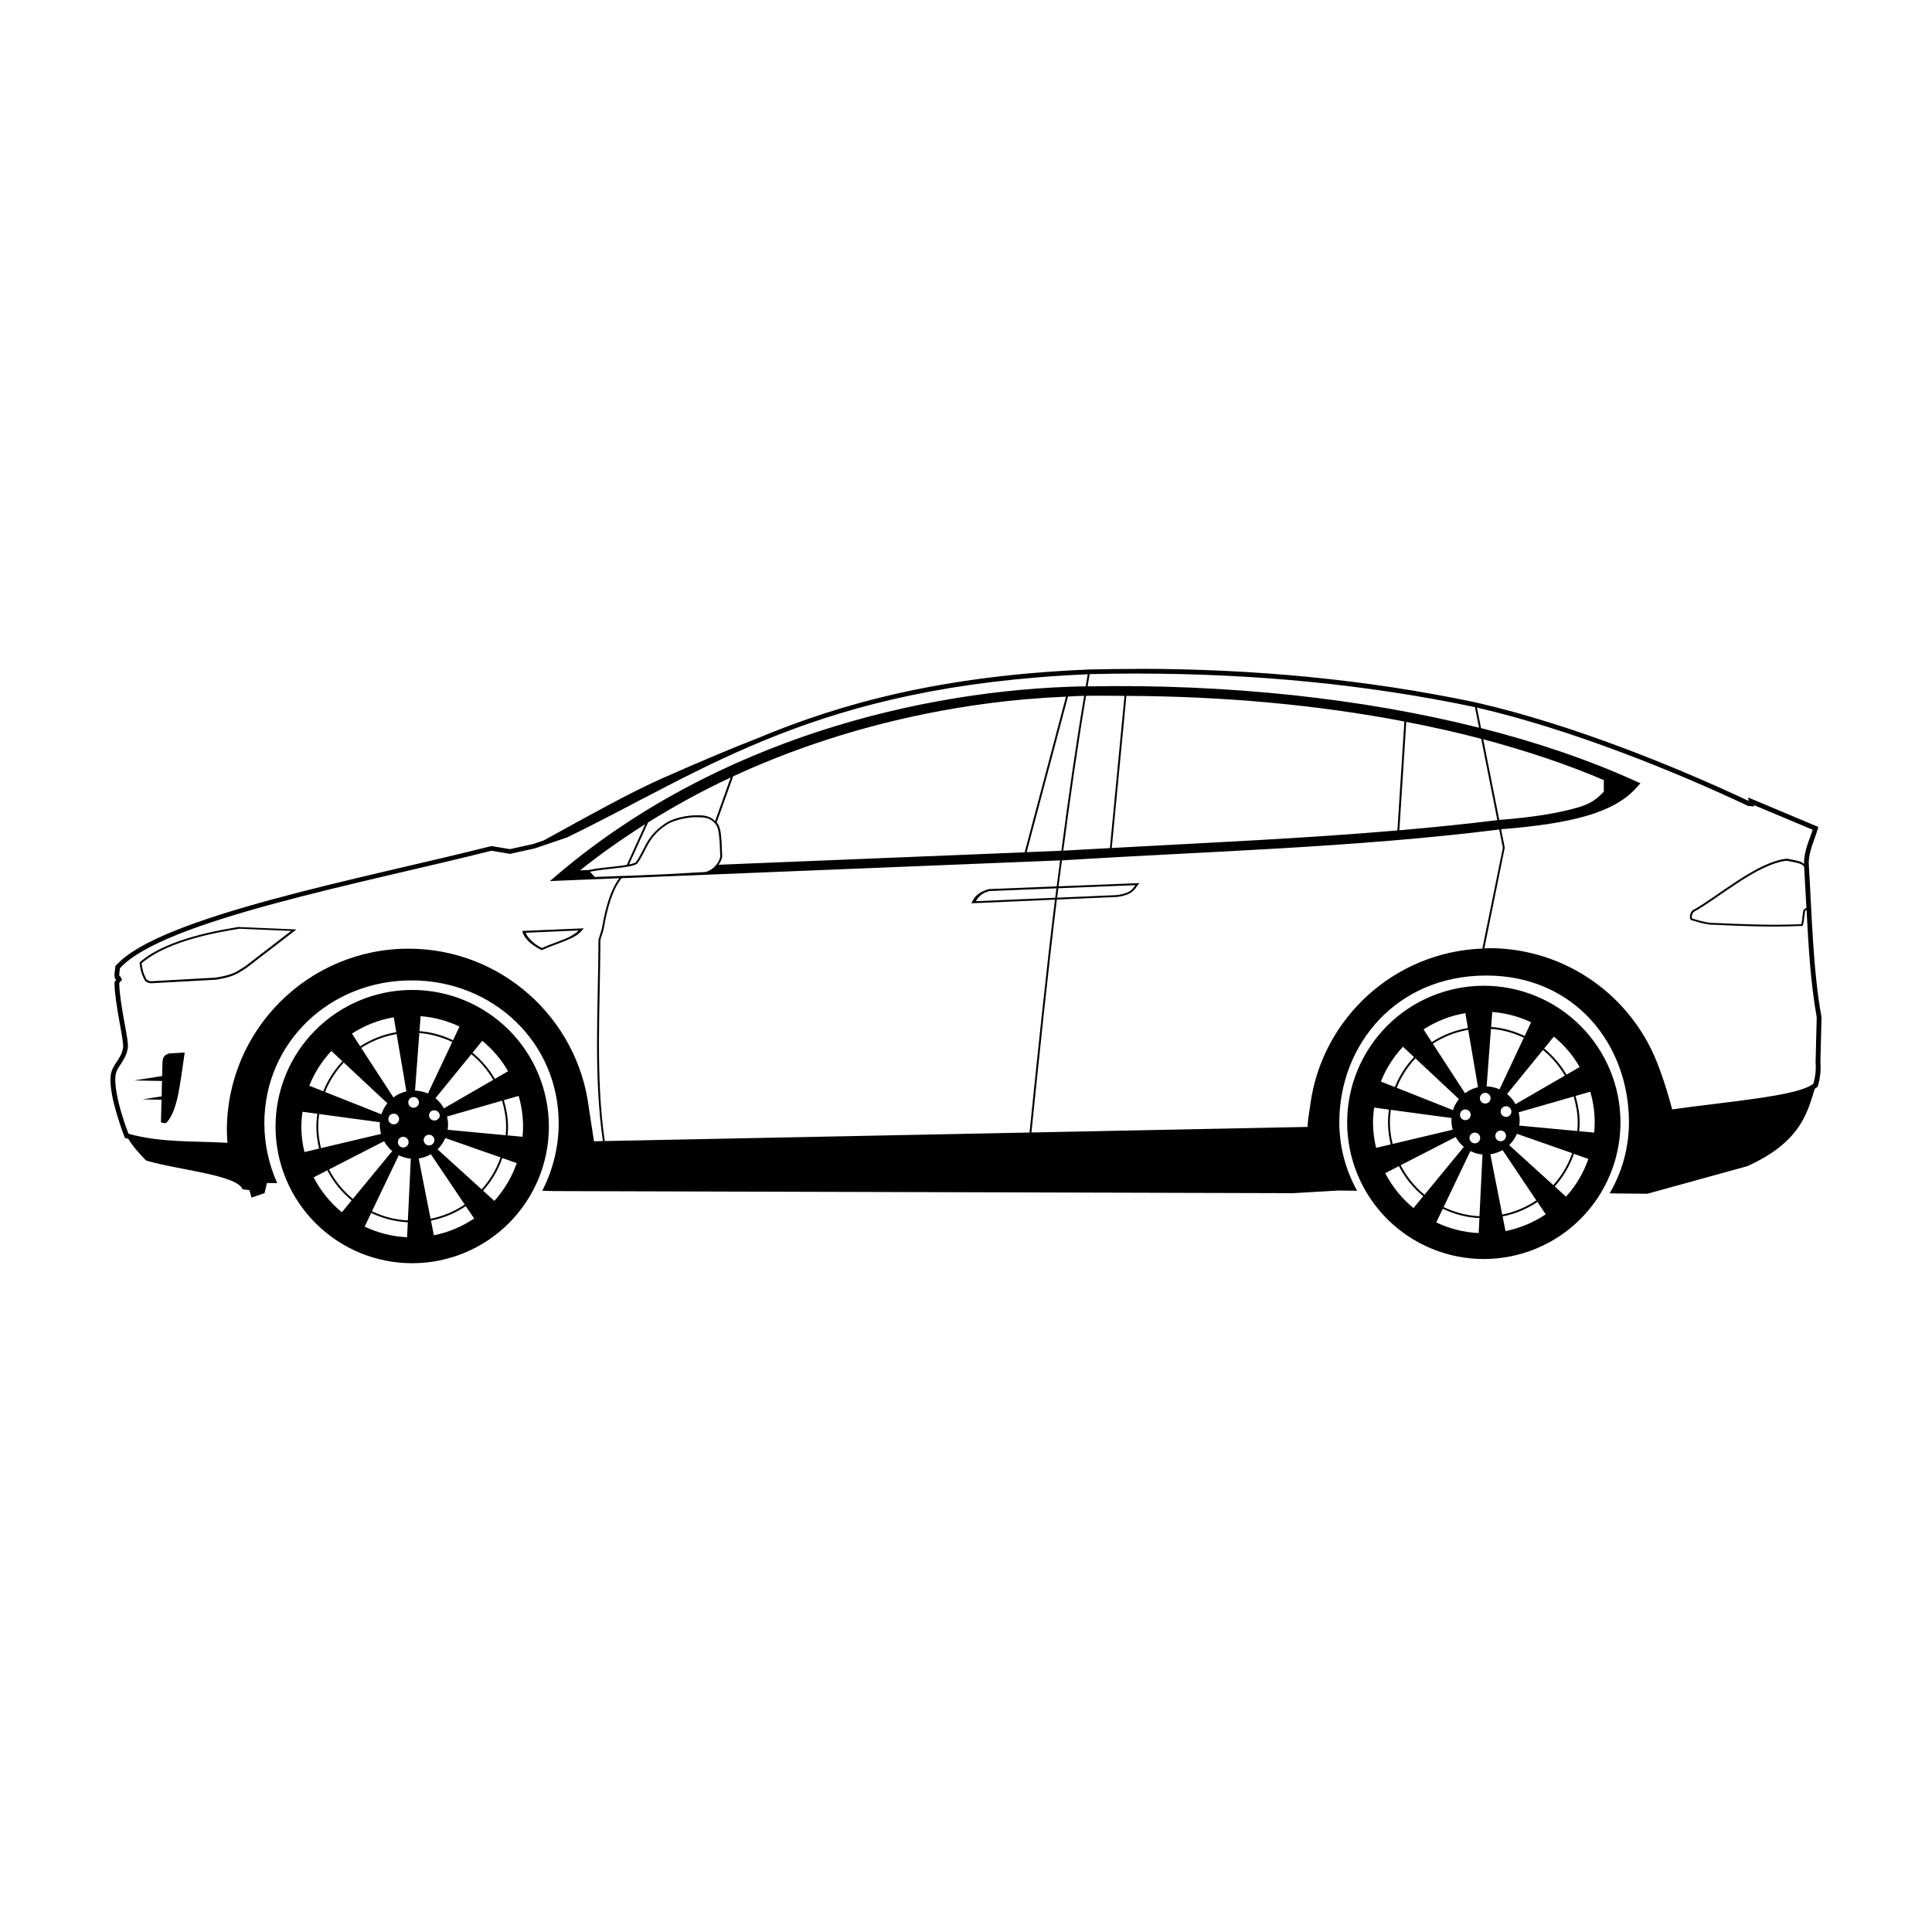 <?xml version="1.0" encoding="UTF-8"?>
<!-- Uploaded to: ICON Repo, www.svgrepo.com, Generator: ICON Repo Mixer Tools -->
<svg fill="#000000" width="800px" height="800px" version="1.1" viewBox="144 144 512 512" xmlns="http://www.w3.org/2000/svg">
 <path d="m445.25 321.23v0.039c-4.148 0-8.309 0.047-12.477 0.148h-0.012c-39.188 1.617-65.844 8.969-87.891 18.176-6.594 2.578-14.262 5.769-25.051 10.527-8.703 3.84-19.035 9.629-31.723 16.602l-2.727 0.926-6.219 1.387-4.969-0.828-0.129 0.051c-16.895 4.266-38.809 8.906-57.938 14.102-9.566 2.594-18.418 5.332-25.633 8.227-7.215 2.894-12.777 5.93-15.766 9.289l-0.148 0.168-0.012 0.215c-0.023 0.566-0.227 1.426-0.215 2.195 0.004 0.383 0.039 0.82 0.395 1.172 0.023 0 0.07-0.004 0.098 0-0.223 0.25-0.5 0.473-0.492 0.953 0.047 2.859 0.684 6.629 1.277 9.949 0.297 1.66 0.586 3.203 0.777 4.449 0.191 1.246 0.277 2.238 0.234 2.559-0.207 1.543-0.875 2.609-1.605 3.711-0.727 1.102-1.531 2.254-1.691 3.828-0.297 2.91 0.648 6.891 1.633 10.223s2.035 5.992 2.035 5.992l0.109 0.289 0.297 0.082c0.199 0.055 0.402 0.098 0.602 0.145 1.293 2.195 3.25 4.223 4.703 5.738 8.523 2.543 24.023 3.773 25.574 7.625l1.812 0.238 0.551 1.969 3.465-1.18 0.621-2.676h2.727c-2.231-4.977-3.387-10.359-3.406-15.812-0.004-21.543 17.453-37.895 38.996-37.895 21.543-0.004 39.008 16.352 39.008 37.895-0.012 6.215-1.504 12.332-4.359 17.852l3.129 0.09 195.83 0.551 12.203-0.707 4.793 0.082c-3.09-5.543-4.711-11.781-4.723-18.125-0.004-20.648 15.141-38.926 38.938-38.926 23.48 0.004 37.828 18.277 37.824 38.926-0.012 6.609-1.781 13.098-5.117 18.805l10.008 0.098 26.461-7.301c14.164-6.391 15.934-14.207 17.879-20.516 0.23-0.156 0.473-0.301 0.66-0.473l0.129-0.117 0.051-0.168c0.648-2.211 0.824-4.332 0.66-6.375l0.297-11.836-0.012-0.059c-2.273-12.633-2.516-26.777-3.367-40.531-0.07-3.32 1.445-6.09 2.383-9.297l0.156-0.531-18.586-7.805 0.109 0.914c-18.539-8.742-46.578-20.23-72.117-26.066v-0.012h-0.012c-29.191-6.156-59.055-8.918-89.445-8.941h-0.582zm0.582 1.258v0.02c30.27 0.023 60 2.789 89.043 8.887l1.082 5.453c-30.82-7.754-66.609-11.633-103.73-10.953 0.188-1.086 0.352-2.156 0.543-3.246h0.051c4.352-0.105 8.688-0.16 13.02-0.156zm-13.578 0.188c-0.188 1.082-0.348 2.141-0.531 3.219-0.137 0.004-0.27-0.004-0.402 0v-0.012c-43.457 0.855-97.324 14.402-138.79 49.23l-2.812 2.383 3.672-0.156 14.73-0.602c-2.082 2.719-3.606 7.191-4.625 13.434h-0.012l-0.875 2.844v0.051c-0.078 17.891-1.328 36.164 1.16 53.332l-2.352 0.051-1.359-8.816c-2.926-23.793-23.207-42.223-47.781-42.223-26.586 0-48.156 21.562-48.156 48.148 0.008 1.102 0.074 2.207 0.156 3.305-8.852-0.527-17.645 0-26.215-2.41-0.105-0.266-0.977-2.449-1.891-5.539-0.969-3.273-1.828-7.254-1.574-9.762 0.125-1.219 0.73-2.137 1.465-3.246 0.734-1.113 1.566-2.402 1.812-4.231 0.094-0.695-0.027-1.645-0.227-2.922-0.195-1.277-0.488-2.82-0.789-4.477-0.594-3.312-1.215-7.066-1.258-9.75 0 0.109 0.098-0.207 0.316-0.434 0.215-0.227 0.441-0.395 0.441-0.395l-0.562-1.102c-0.289 0.086-0.227 0-0.176 0.082 0.051 0.051-0.016-0.059-0.02-0.297-0.004-0.418 0.125-1.125 0.188-1.789 2.734-3.027 8.074-6.043 15.152-8.887 7.137-2.863 15.965-5.59 25.504-8.176 19.039-5.168 40.875-9.805 57.789-14.07l4.949 0.828 6.516-1.445 8.434-2.863h0.039c36.781-17.801 66.086-40.199 138.07-43.285zm-0.945 5.727c-2.356 14.031-4.277 27.633-6.031 41.062-0.051 0.004-0.098 0-0.148 0l-9.055 0.363 10.953-41.238c1.422-0.055 2.879-0.168 4.281-0.195zm0.5 0c3.426-0.066 6.797 0 10.195 0.012l-3.867 40.344c-4.121 0.227-8.238 0.422-12.359 0.68 1.754-13.422 3.676-27.012 6.031-41.031zm10.695 0.012c25.883 0.109 50.801 2.391 73.672 6.789l-1.852 28.871c-25.141 2.152-50.426 3.258-75.699 4.652l3.879-40.316zm-16.008 0.207-10.953 41.25-81.133 3.297c0.453-0.629 0.828-1.324 0.965-2.106l0.012-0.051-0.156-3.965c-0.184-2.246-0.32-3.898-1.16-4.941-0.043-0.051-0.105-0.086-0.148-0.137l4.367-12.23c29.383-13.602 60.633-19.969 88.207-21.117zm108.91 2.894c25.367 5.848 53.312 17.309 71.695 25.988l0.09 0.051 1.645 0.176-0.039-0.375 15.586 6.535c-0.898 2.832-2.348 5.598-2.293 9.062-0.309-0.25-0.645-0.484-1.055-0.629-1.035-0.367-2.309-0.508-3.394-0.77h-0.078c-4.039 0.414-8.633 2.949-13.039 5.805-4.402 2.856-8.609 6.047-11.809 7.805-0.418 0.223-0.676 0.723-0.809 1.25-0.066 0.262-0.09 0.539-0.051 0.797 0.043 0.258 0.16 0.508 0.383 0.668h0.07c2.688 0.832 4.578 1.25 5.707 1.18 7.625 0.359 15.266 0.691 23.191 0.324 0.031 0 0.051 0.051 0.09 0.051 0.094 0 0.211 0 0.285-0.051 0.145-0.098 0.195-0.227 0.246-0.363 0.102-0.277 0.156-0.66 0.215-1.102 0.113-0.855 0.203-1.887 0.336-2.527l0.375-0.277c0.508 9.742 1.082 19.445 2.695 28.457l-0.297 11.867v0.051c0.148 1.836-0.031 3.727-0.582 5.699-0.832 0.703-2.688 1.48-5.273 2.125-2.664 0.664-6.019 1.246-9.703 1.781-7.195 1.047-15.559 1.918-22.445 2.902-0.609-2.227-1.98-7.32-4.043-12.496-7.047-17.82-24.398-30.211-44.438-30.23-0.438 0-0.863 0.051-1.301 0.059l5.41-26.688-0.973-4.891c18.48-1.453 29.762-4.285 35.758-10.875l1.172-1.301-1.594-0.707c-12.102-5.492-25.801-10.148-40.648-13.914l-1.094-5.461zm-18.727 3.789c6.809 1.32 13.457 2.793 19.855 4.488l4.281 21.551c-8.637 1.074-17.301 1.938-25.977 2.688l1.84-28.723zm20.398 4.613c11.391 3.035 22.129 6.613 31.949 10.812v3.09c-2.512 2.602-3.945 3.137-6.031 3.918-5.441 1.684-12.512 2.844-21.676 3.551zm-199.45 10.137-4.121 11.551c-0.695-0.691-1.523-1.27-3.07-1.477-0.652-0.086-0.656-0.039-1.988-0.078v0.02c-1.414-0.047-5.59 0.418-8.176 2.164-2.617 1.766-3.961 3.516-4.941 5.234-0.973 1.703-1.609 3.363-2.824 5.019-0.297 0.223-0.961 0.438-1.812 0.609l5.059-11.141c7.109-4.438 14.418-8.426 21.875-11.906zm-9.199 10.52c1.344 0.039 1.316-0.004 1.949 0.078 1.84 0.246 2.551 0.875 3.297 1.801 0.688 0.848 0.859 2.422 1.043 4.664l0.156 3.887c-0.207 1.152-0.934 2.203-1.801 2.953-0.871 0.754-1.891 1.184-2.578 1.152h-0.012l-9.781 0.551-11.406 0.473h-0.641l-0.078-0.07c-0.02 0-0.031 0.055-0.051 0.082l-6.918 0.258-1.23-1.387c2.07-0.43 4.644-0.691 6.977-0.945 1.242-0.137 2.394-0.281 3.344-0.465 0.949-0.18 1.695-0.387 2.144-0.738l0.02-0.051h0.031c1.277-1.73 1.918-3.434 2.875-5.106 0.957-1.676 2.215-3.34 4.773-5.066 2.406-1.625 6.621-2.125 7.883-2.086zm-13.441 1.852-4.879 10.773c-0.836 0.141-1.75 0.266-2.793 0.383-2.398 0.262-5.121 0.508-7.273 0.973l-2.332 0.098c5.562-4.445 11.352-8.492 17.277-12.23zm226.32 1.398 0.965 4.84-5.434 26.715c-23.305 0.883-42.371 18.391-45.551 41.043-0.109 1.266-0.66 3.582-0.777 6.219l-73.172 1.477c2.098-20.426 4.188-40.855 6.731-61.727l15.949-0.688h0.02c2.129-0.297 3.273-0.805 4.023-1.406s1.078-1.27 1.555-1.832l0.363-0.434-21.453 0.855c0.281-2.277 0.609-4.598 0.906-6.887 38.602-2.398 77.414-3.367 115.87-8.168zm-116.37 8.188c-0.297 2.289-0.621 4.609-0.906 6.887l-17.91 0.719h-0.031c-2.547 0.691-3.691 1.777-4.477 3.356l-0.188 0.383h0.422l21.719-0.945c-2.543 20.871-4.633 41.293-6.731 61.715l-112.57 2.262c-2.492-17.109-1.23-35.371-1.152-53.305l0.855-2.785c1.055-6.469 2.664-11.031 4.773-13.578l116.19-4.715zm192.65 0.051v0.051c1.113 0.262 2.348 0.406 3.277 0.738 0.473 0.172 0.863 0.379 1.121 0.66 0.055 0.055 0.086 0.133 0.129 0.195 0.219 3.606 0.41 7.234 0.602 10.863l-0.797 0.582-0.02 0.09c-0.152 0.707-0.23 1.805-0.344 2.668-0.059 0.434-0.125 0.812-0.195 1.004h-0.121c-7.93 0.367-15.578-0.004-23.23-0.332h-0.023c-0.949 0.055-2.848-0.336-5.461-1.141-0.082-0.066-0.152-0.168-0.176-0.312-0.027-0.168-0.012-0.379 0.039-0.59 0.105-0.422 0.387-0.832 0.562-0.926 3.258-1.793 7.465-4.981 11.848-7.824 4.375-2.836 8.926-5.305 12.793-5.707zm-172.72 6.516c-0.336 0.465-0.605 0.93-1.102 1.328-0.66 0.531-1.723 1.012-3.797 1.301l-15.824 0.688c0.102-0.824 0.223-1.672 0.324-2.5zm-20.898 0.836c-0.102 0.824-0.223 1.676-0.324 2.5l-21.039 0.914c0.711-1.18 1.488-2.113 3.621-2.695zm-216.51 10.203c-2.039 0.344-6.816 1.074-11.984 2.519-5.168 1.445-10.73 3.602-14.395 6.84l-0.098 0.082 0.012 0.125c0.148 1.535 0.469 2.914 1.367 4.606l0.02 0.051 0.031 0.051c0.656 0.602 1.25 0.68 1.73 0.68l17.043-0.945h0.02c5.234-0.793 6.18-1.996 7.988-3.039h0.012l13.352-10.273-15.066-0.641h-0.031zm91.199 0.395-16.277 0.699 0.098 0.312c0.695 2.176 2.977 3.734 4.969 4.715l0.117 0.059 0.109-0.051c1.633-0.77 3.984-1.551 6.09-2.402 2.016-0.812 3.703-1.691 4.457-2.812 0.035-0.051 0.176-0.074 0.207-0.125l0.227-0.383zm-91.117 0.109 13.609 0.582-12.211 9.406h-0.012c-1.887 1.086-2.641 2.191-7.805 2.973l-16.984 0.945c-0.438 0-0.809-0.051-1.359-0.543-0.812-1.551-1.102-2.789-1.25-4.203 3.559-3.102 8.992-5.25 14.082-6.672 5.129-1.434 9.875-2.156 11.926-2.5zm89.789 0.453c-0.758 0.793-1.98 1.59-3.75 2.305-2.035 0.82-4.297 1.578-5.973 2.352-1.777-0.887-3.566-2.328-4.32-4.043l14.043-0.609zm239.9 14.66v-0.004c-9.605 0-18.816 3.812-25.609 10.605-6.793 6.789-10.609 16-10.613 25.605 0.004 9.605 3.82 18.816 10.613 25.609 6.793 6.789 16.004 10.605 25.609 10.602 9.605 0 18.812-3.816 25.605-10.605 6.789-6.789 10.605-16 10.605-25.605 0-9.602-3.816-18.812-10.605-25.602-6.793-6.793-16-10.609-25.605-10.609zm-283.99 1.113v-0.004c-9.605-0.004-18.82 3.812-25.609 10.602-6.793 6.793-10.613 16.004-10.613 25.609 0 9.605 3.82 18.816 10.613 25.605 6.789 6.793 16.004 10.605 25.609 10.605s18.816-3.812 25.609-10.605c6.793-6.789 10.609-16 10.609-25.605 0-9.605-3.816-18.816-10.609-25.609-6.793-6.789-16.004-10.605-25.609-10.602zm286.22 5.836-0.004-0.004c3.574 0.273 7.066 1.203 10.305 2.734l-1.711 3.633c-2.742-1.297-5.711-2.164-8.887-2.402l0.297-3.965zm-7.125 0.309 0.668 3.945c-3.481 0.586-6.719 1.883-9.566 3.731l-2.176-3.356 0.004-0.008c3.356-2.18 7.121-3.648 11.07-4.32zm-276.87 0.809-0.004-0.008c3.578 0.277 7.07 1.207 10.312 2.746l-1.711 3.633c-2.742-1.301-5.723-2.172-8.895-2.41l0.297-3.965zm-7.113 0.301 0.668 3.938c-3.484 0.582-6.715 1.891-9.566 3.738l-2.184-3.356-0.004-0.008c3.363-2.18 7.133-3.648 11.082-4.32zm290.77 3.051c3.106 0.238 6.023 1.082 8.707 2.352l-6.445 13.688-0.004-0.008c-1.074-0.48-2.231-0.746-3.406-0.785l1.141-15.254zm-6.031 0.277 2.59 15.191-0.008-0.004c-1.246 0.281-2.414 0.824-3.434 1.594l-8.531-13.125c2.793-1.812 5.961-3.086 9.379-3.66zm-277.96 0.836c3.109 0.238 6.031 1.09 8.719 2.363l-6.453 13.676-0.008-0.008c-1.074-0.48-2.231-0.746-3.406-0.785l1.141-15.254zm-6.023 0.277 2.59 15.191-0.008-0.004c-1.242 0.281-2.414 0.824-3.434 1.594l-8.543-13.125c2.797-1.816 5.969-3.09 9.387-3.66zm306.68 0.668-0.004-0.004c2.754 2.25 5.074 4.984 6.848 8.066l-3.504 2.027c-1.543-2.668-3.543-4.996-5.914-6.938l2.566-3.16zm-283.98 1.113-0.004-0.008c2.75 2.254 5.066 4.988 6.84 8.07l-3.504 2.027c-1.543-2.668-3.539-4.996-5.914-6.938l2.578-3.16zm244 1.574 2.922 2.734c-2.156 2.301-3.891 4.973-5.078 7.949l-3.699-1.465-0.004-0.004c1.359-3.414 3.344-6.543 5.856-9.223zm37.098 0.855c2.324 1.902 4.281 4.184 5.797 6.801l-13.078 7.559-0.004-0.008c-0.562-1.031-1.316-1.945-2.227-2.688l9.504-11.672zm-321.08 0.258 2.922 2.734c-2.152 2.301-3.894 4.973-5.078 7.949l-3.699-1.465-0.004-0.008c1.359-3.41 3.348-6.539 5.856-9.219zm-38.867 0.414-4.094 0.238c-0.848 0.324-1.773 0.492-1.812 2.441l-0.09 3.562-7.391 1.16 7.359 0.145-0.098 4.082-5.059 0.789 5.027 0.098-0.148 5.973c0.84 0.312 1.363 0.312 1.574 0 2.82-3.25 3.394-9.398 4.723-18.488zm75.957 0.453c2.324 1.898 4.285 4.176 5.797 6.789l-13.078 7.559-0.004-0.008c-0.562-1.031-1.316-1.945-2.227-2.688l9.504-11.66zm250.19 1.102 11.531 10.785-0.004-0.008c-0.699 0.871-1.234 1.867-1.574 2.934l-14.926-5.922c1.16-2.918 2.859-5.539 4.969-7.793zm-283.99 1.113 11.543 10.785-0.004-0.008c-0.703 0.871-1.238 1.863-1.578 2.93l-14.938-5.922c1.16-2.918 2.859-5.539 4.969-7.793zm330.33 7.723-0.004-0.008c0.77 2.644 1.164 5.383 1.172 8.137-0.004 0.902-0.051 1.801-0.137 2.699l-3.977-0.371c0.07-0.766 0.117-1.539 0.117-2.32 0-2.445-0.445-4.766-1.094-7.008l3.918-1.133zm-27.938 0.309v-0.008h0.098c0.375 0 0.734 0.148 1 0.414 0.266 0.266 0.418 0.629 0.414 1.004 0.004 0.375-0.148 0.734-0.414 1-0.266 0.266-0.625 0.414-1 0.414s-0.738-0.148-1.004-0.414-0.414-0.625-0.414-1c-0.004-0.746 0.574-1.367 1.32-1.418zm-256.06 0.809v-0.008c0.77 2.641 1.164 5.383 1.172 8.137-0.008 0.898-0.051 1.801-0.141 2.695l-3.965-0.371c0.07-0.766 0.117-1.539 0.117-2.32 0-2.449-0.453-4.773-1.102-7.016l3.918-1.121zm279.59 0.156c0.633 2.195 1.074 4.469 1.074 6.867 0 0.766-0.051 1.523-0.117 2.273l-15.379-1.438-0.004-0.008c0.074-0.449 0.113-0.902 0.117-1.359-0.004-0.727-0.098-1.449-0.273-2.152l14.582-4.191zm-307.53 0.145v-0.008h0.102c0.375 0 0.734 0.148 1 0.414s0.414 0.629 0.414 1.004-0.148 0.734-0.414 1-0.625 0.414-1 0.414c-0.781-0.004-1.41-0.637-1.41-1.414 0-0.742 0.57-1.363 1.309-1.418zm23.539 0.965c0.633 2.195 1.082 4.469 1.082 6.867 0 0.77-0.051 1.531-0.117 2.281l-15.391-1.445v-0.008c0.074-0.449 0.113-0.902 0.117-1.355-0.004-0.727-0.098-1.453-0.273-2.156l14.582-4.191zm265.96 1.465v-0.008h0.008 0.098c0.379 0 0.738 0.148 1.004 0.414 0.266 0.266 0.414 0.629 0.414 1.004s-0.148 0.734-0.414 1-0.625 0.418-1.004 0.418c-0.375 0-0.734-0.152-1-0.418s-0.414-0.625-0.414-1c-0.004-0.742 0.566-1.359 1.309-1.418zm-34.844 0.352 3.918 0.531c-0.148 1.117-0.254 2.246-0.254 3.406 0 2.012 0.285 3.945 0.727 5.824l-3.879 0.914v-0.004c-0.531-2.211-0.809-4.473-0.816-6.742 0.012-1.316 0.113-2.633 0.305-3.938zm24.07 0.512-0.004-0.008h0.102c0.375 0 0.734 0.152 1 0.418s0.414 0.625 0.414 1c-0.004 0.781-0.637 1.406-1.414 1.406-0.781 0-1.414-0.625-1.418-1.406-0.004-0.746 0.574-1.363 1.316-1.418zm-19.652 0.09 16.098 2.164v-0.004c-0.02 0.215-0.035 0.434-0.039 0.648-0.004 0.832 0.109 1.66 0.336 2.461l-15.922 3.769c-0.434-1.84-0.719-3.734-0.719-5.707 0-1.133 0.098-2.242 0.246-3.336zm-253.71 0.137v-0.008h0.012 0.008 0.129 0.098c0.336 0.004 0.66 0.125 0.918 0.344 0.031 0.031 0.066 0.059 0.098 0.09 0.035 0.039 0.066 0.082 0.098 0.121 0.027 0.031 0.055 0.062 0.078 0.098 0.023 0.035 0.047 0.07 0.07 0.109 0.02 0.039 0.039 0.078 0.059 0.117s0.035 0.082 0.047 0.125c0.012 0.039 0.023 0.078 0.031 0.117 0.012 0.078 0.02 0.156 0.02 0.234 0 0.043-0.004 0.086-0.008 0.129-0.008 0.039-0.012 0.082-0.02 0.125-0.004 0.016-0.008 0.035-0.012 0.051-0.008 0.035-0.02 0.07-0.031 0.105-0.012 0.039-0.023 0.078-0.039 0.117h-0.008c-0.02 0.035-0.039 0.074-0.059 0.109-0.023 0.039-0.047 0.078-0.07 0.117-0.027 0.031-0.059 0.062-0.09 0.094s-0.062 0.062-0.098 0.09c-0.031 0.035-0.062 0.07-0.098 0.102h-0.012c-0.246 0.199-0.555 0.305-0.875 0.309-0.434 0-0.84-0.195-1.113-0.531-0.027-0.035-0.051-0.07-0.078-0.105-0.051-0.078-0.094-0.16-0.125-0.25-0.02-0.035-0.035-0.074-0.051-0.113-0.012-0.043-0.023-0.086-0.031-0.125-0.008-0.043-0.016-0.086-0.02-0.129v-0.105c0.004-0.082 0.012-0.164 0.031-0.246 0.008-0.043 0.016-0.086 0.027-0.125 0.023-0.07 0.051-0.133 0.082-0.199 0.012-0.023 0.023-0.047 0.039-0.07 0.02-0.035 0.043-0.07 0.066-0.105 0.023-0.031 0.047-0.059 0.07-0.09 0.008-0.016 0.012-0.035 0.02-0.051 0.031-0.039 0.062-0.074 0.098-0.109 0.102-0.094 0.215-0.176 0.336-0.238h0.008c0.039-0.02 0.078-0.035 0.121-0.051h0.008c0.086-0.031 0.176-0.055 0.266-0.07zm-34.707 0.371 3.926 0.531c-0.148 1.117-0.254 2.246-0.254 3.406 0 2.012 0.285 3.945 0.727 5.824l-3.887 0.914 0.004-0.004c-0.535-2.207-0.809-4.469-0.82-6.738 0.016-1.32 0.117-2.633 0.309-3.938zm24.07 0.512v-0.004h0.012 0.098c0.375 0 0.734 0.148 1 0.414s0.418 0.629 0.418 1.004c-0.008 0.777-0.641 1.406-1.418 1.406-0.781 0-1.414-0.629-1.418-1.406-0.004-0.742 0.57-1.363 1.309-1.418zm-19.652 0.09 16.098 2.176 0.004-0.004c-0.023 0.211-0.035 0.426-0.039 0.641 0 0.832 0.117 1.66 0.344 2.457l-15.93 3.769c-0.434-1.84-0.719-3.734-0.719-5.707 0-1.133 0.098-2.242 0.246-3.336zm313 4.379 0.004-0.004h0.012 0.098c0.375 0 0.734 0.148 1 0.414 0.266 0.266 0.418 0.629 0.414 1.004 0 0.375-0.148 0.734-0.414 1-0.266 0.266-0.625 0.418-1 0.418s-0.738-0.152-1.004-0.418-0.414-0.625-0.414-1c-0.004-0.742 0.57-1.359 1.309-1.418zm-6.84 0.551 0.004-0.004h0.098c0.379 0 0.738 0.148 1.004 0.414s0.414 0.629 0.414 1.004-0.148 0.734-0.414 1c-0.266 0.27-0.625 0.418-1.004 0.418-0.375 0-0.734-0.148-1-0.418-0.266-0.266-0.414-0.625-0.414-1-0.004-0.746 0.574-1.367 1.316-1.418zm11.258 0.312 14.641 5.125c-1.105 3.172-2.805 6.031-5.008 8.473l-11.691-10.609h0.008c0.879-0.848 1.578-1.867 2.055-2.992zm-288.41 0.246 0.004-0.004h0.008 0.098c0.379 0 0.738 0.152 1.004 0.418s0.414 0.625 0.414 1-0.148 0.738-0.414 1.004c-0.266 0.266-0.625 0.414-1.004 0.414-0.375 0-0.734-0.148-1-0.414-0.266-0.266-0.414-0.629-0.414-1.004-0.004-0.742 0.566-1.359 1.309-1.418zm-6.84 0.551 0.004-0.004h0.012 0.098c0.375 0 0.734 0.152 1 0.418 0.266 0.266 0.418 0.625 0.414 1 0.004 0.375-0.148 0.738-0.414 1.004s-0.625 0.414-1 0.414-0.738-0.148-1.004-0.414-0.414-0.629-0.414-1.004c-0.004-0.742 0.57-1.359 1.309-1.418zm279.02 0.051 0.004-0.004c0.547 1.004 1.281 1.891 2.164 2.617l-10.43 12.684c-2.613-2.148-4.754-4.789-6.316-7.824l14.582-7.481zm-267.76 0.277 14.641 5.125c-1.105 3.172-2.805 6.031-5.008 8.473l-11.691-10.605 0.004-0.004c0.883-0.848 1.582-1.863 2.059-2.992zm-16.227 0.836 0.004-0.004c0.551 1.004 1.285 1.891 2.164 2.617l-10.441 12.676c-2.609-2.144-4.754-4.777-6.316-7.805l14.594-7.488zm296.41 2.344 8.945 13.332c-2.684 1.816-5.742 3.113-9.031 3.769l-3.148-15.98v-0.004c1.141-0.164 2.242-0.543 3.238-1.121zm-8.531 0.266 0.004-0.004c1.004 0.504 2.09 0.812 3.207 0.918l-0.797 16.355c-3.402-0.156-6.594-1.031-9.504-2.422l7.094-14.848zm27.445 0.738 3.836 1.34 0.004-0.004c-1.293 3.703-3.312 7.109-5.941 10.016l-2.992-2.715c2.242-2.488 3.973-5.41 5.098-8.641zm-302.91 0.105 8.953 13.332c-2.684 1.816-5.75 3.113-9.043 3.769l-3.148-15.98 0.004-0.004c1.141-0.164 2.238-0.543 3.238-1.121zm-8.52 0.266c1 0.5 2.086 0.809 3.199 0.914l-0.789 16.355c-3.406-0.156-6.602-1.031-9.516-2.422zm27.445 0.738 3.828 1.34v-0.004c-1.293 3.703-3.312 7.109-5.945 10.02l-2.992-2.715c2.246-2.488 3.981-5.406 5.106-8.641zm237.61 2.144c1.594 3.09 3.781 5.781 6.445 7.969l-2.59 3.148h0.004c-3.102-2.543-5.652-5.691-7.488-9.258l3.633-1.859zm-283.98 1.113c1.594 3.09 3.781 5.781 6.445 7.969l-2.598 3.148h0.004c-3.098-2.539-5.644-5.688-7.481-9.25l3.633-1.871zm320.68 8.375 2.203 3.285h0.004c-3.227 2.172-6.852 3.684-10.664 4.445l-0.766-3.887c3.359-0.668 6.488-1.992 9.23-3.848zm-283.99 1.113 2.215 3.285 0.004-0.004c-3.231 2.176-6.859 3.688-10.68 4.449l-0.766-3.887c3.363-0.668 6.484-1.992 9.23-3.848zm258.92 0.699c2.973 1.418 6.231 2.312 9.703 2.469l-0.195 3.977v-0.004c-3.894-0.184-7.715-1.141-11.238-2.816l1.73-3.633zm-283.98 1.113c2.969 1.414 6.223 2.309 9.691 2.469l-0.188 3.977 0.004-0.008c-3.898-0.18-7.723-1.137-11.246-2.812l1.742-3.633z" fill-rule="evenodd"/>
</svg>